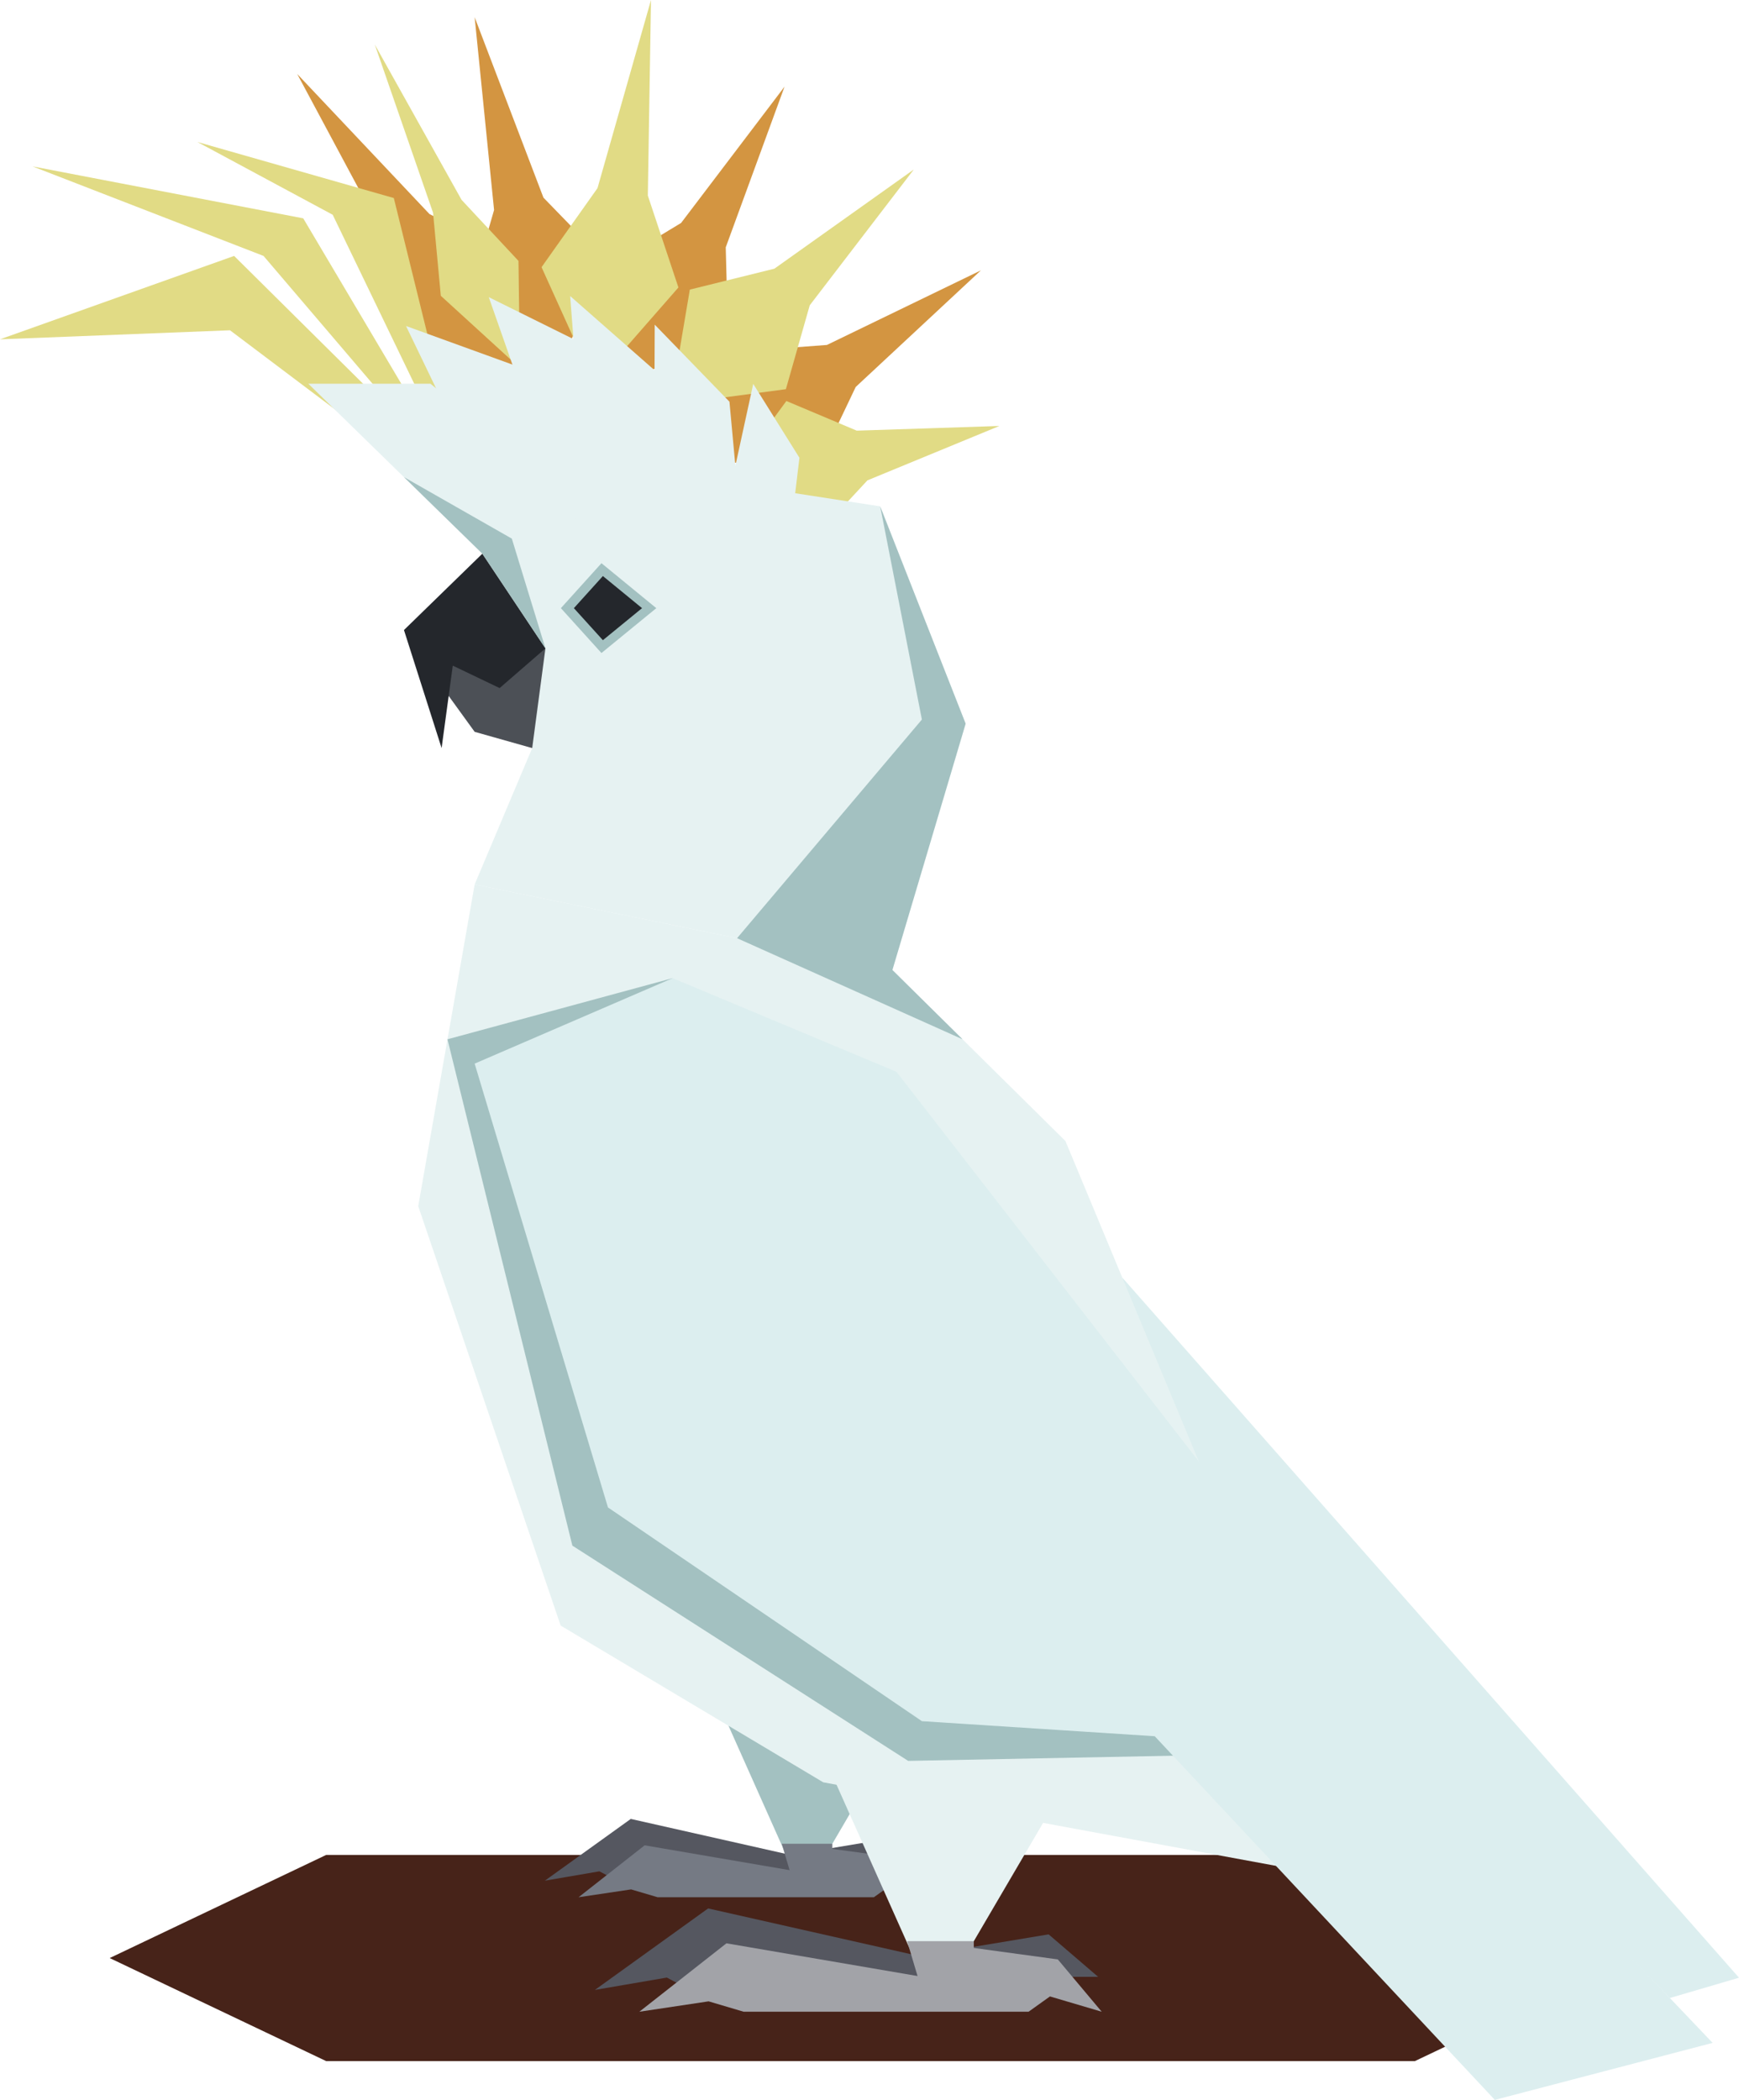 <?xml version="1.0" encoding="UTF-8"?><svg id="_レイヤー_2" xmlns="http://www.w3.org/2000/svg" viewBox="0 0 219.42 264.87"><defs><style>.cls-1{fill:#4c5056;}.cls-1,.cls-2,.cls-3,.cls-4,.cls-5,.cls-6,.cls-7,.cls-8,.cls-9,.cls-10,.cls-11{stroke-width:0px;}.cls-2{fill:#472319;}.cls-3{fill:#757a84;}.cls-4{fill:#555760;}.cls-5{fill:#a2a3a8;}.cls-6{fill:#24272c;}.cls-7{fill:#d39541;}.cls-8{fill:#dceeef;}.cls-9{fill:#e1db85;}.cls-10{fill:#a3c1c1;}.cls-11{fill:#e6f2f2;}</style></defs><g id="_レイヤー_1-2"><polygon class="cls-2" points="178.52 233.97 41.16 233.97 13.84 246.98 41.16 259.98 178.52 259.98 205.83 246.98 178.52 233.97"/><polygon class="cls-4" points="104.65 233.16 112.18 231.9 116.92 235.97 113.01 235.97 104.65 233.16"/><polygon class="cls-4" points="99.59 233.94 79.59 229.43 68.75 237.22 75.63 236.04 76.96 236.75 100.08 235.97 99.59 233.94"/><polygon class="cls-10" points="91 215.62 100.08 235.97 104.67 233.16 112.18 220.33 91 215.62"/><polygon class="cls-3" points="104.65 233.16 113.06 234.3 117.26 239.31 112.31 237.85 110.26 239.31 82.98 239.31 79.63 238.32 73 239.31 81.34 232.76 100.08 235.97 104.65 233.16"/><polygon class="cls-3" points="99.73 236.24 98.64 232.56 105.02 232.56 105.02 233.77 99.73 236.24"/><polygon class="cls-8" points="141.59 161.13 219.42 249.46 210.69 252.02 145.7 185 141.59 161.13"/><polygon class="cls-7" points="107.97 48.81 123.77 34.1 104.34 43.51 93.38 44.33 88.55 58.22 103.24 58.74 107.97 48.81"/><polygon class="cls-7" points="91.57 31.2 98.99 10.93 85.94 28.12 76.53 33.82 78.52 48.4 91.86 42.19 91.57 31.2"/><polygon class="cls-7" points="68.57 24.93 59.89 2.17 62.34 26.49 59.29 37.05 70.62 46.42 76.23 32.82 68.57 24.93"/><polygon class="cls-7" points="54.19 27 37.5 9.33 48.98 30.75 50.77 42.69 65.67 48.42 64.94 32.48 54.19 27"/><polygon class="cls-9" points="109.45 60.59 126.1 53.73 108.1 54.32 99.22 50.58 91.46 61.18 102.9 67.65 109.45 60.59"/><polygon class="cls-11" points="60.86 69.84 58.89 60.21 72.41 57.9 111.06 63.87 121.84 91.28 112.6 122.35 59.89 111.56 67.15 94.36 60.86 69.84"/><polygon class="cls-9" points="102.17 38.51 115.3 21.38 97.71 33.89 87.04 36.53 84.59 51.03 99.16 49.09 102.17 38.51"/><polygon class="cls-9" points="81.74 24.67 82.14 0 75.39 23.73 68.33 33.7 74.98 48.4 85.6 36.26 81.74 24.67"/><polygon class="cls-9" points="58.24 25.21 47.29 5.62 54.64 26.83 55.62 37.31 65.6 46.42 65.42 32.91 58.24 25.21"/><polygon class="cls-9" points="50.84 58.1 29.02 41.66 0 42.8 29.54 32.28 53.97 56.49 50.84 58.1"/><polygon class="cls-9" points="54.7 57.42 33.25 32.28 4.11 20.99 38.26 27.54 55.98 57.42 54.7 57.42"/><polygon class="cls-9" points="54.31 52.64 41.98 27.09 24.91 17.91 49.69 24.98 56.51 52.64 54.31 52.64"/><polygon class="cls-1" points="55.98 86.91 59.89 92.31 67.15 94.36 68.82 81.78 55.98 79.85 55.98 86.91"/><polygon class="cls-10" points="82.81 76.71 75.89 82.37 70.77 76.71 75.89 71.04 82.81 76.71"/><polygon class="cls-6" points="81.01 76.71 76.07 80.75 72.41 76.71 76.07 72.66 81.01 76.71"/><polygon class="cls-11" points="60.86 69.84 38.9 48.4 54.31 48.4 63.55 55.84 60.86 69.84"/><polygon class="cls-11" points="71.83 66.44 61.67 37.48 75.48 44.32 80.46 55.09 71.83 66.44"/><polygon class="cls-11" points="64.56 68.76 51.23 41.12 65.71 46.37 71.86 56.52 64.56 68.76"/><polygon class="cls-11" points="74.28 67.94 71.94 37.34 83.51 47.51 85.54 59.21 74.28 67.94"/><polygon class="cls-11" points="82.51 67.94 82.61 40.95 92.04 50.67 93 61.07 82.51 67.94"/><polygon class="cls-11" points="90.37 69.82 95.04 48.42 100.87 57.74 99.86 66.15 90.37 69.82"/><polygon class="cls-11" points="112.6 122.35 134.43 143.92 173.46 237.65 103.87 224.81 70.74 205.04 52.77 152.14 59.89 111.56 112.6 122.35"/><polygon class="cls-6" points="55.72 94.36 57.13 83.96 63.04 86.79 68.82 81.78 60.86 69.84 50.97 79.47 55.72 94.36"/><polygon class="cls-10" points="121.45 131.09 93 118.34 116.32 90.76 111.06 63.87 121.84 91.28 112.6 122.35 121.45 131.09"/><polygon class="cls-10" points="84.87 123.38 56.46 131.09 72.22 194.96 114.59 222.11 175.43 220.92 84.87 123.38"/><polygon class="cls-8" points="173.46 212.94 216.09 257.68 188.61 264.87 145.7 219 173.46 212.94"/><polygon class="cls-8" points="113.11 135.19 179.88 221.21 116.32 217.1 76.71 190.14 59.89 134.16 84.87 123.38 113.11 135.19"/><polygon class="cls-10" points="50.97 60.18 64.58 67.94 68.82 81.78 60.86 69.84 50.97 60.18"/><polygon class="cls-4" points="122.39 245.64 132.31 243.99 138.56 249.35 133.41 249.35 122.39 245.64"/><polygon class="cls-4" points="115.71 246.67 89.35 240.72 75.06 251 84.14 249.44 85.89 250.38 116.37 249.35 115.71 246.67"/><polygon class="cls-11" points="104.39 222.52 116.37 249.35 122.41 245.64 132.31 228.74 104.39 222.52"/><polygon class="cls-5" points="122.39 245.64 133.47 247.15 139.01 253.75 132.48 251.82 129.78 253.75 93.83 253.75 89.41 252.44 80.67 253.75 91.66 245.12 116.37 249.35 122.39 245.64"/><polygon class="cls-5" points="115.91 249.71 114.46 244.85 122.87 244.85 122.87 246.45 115.91 249.71"/></g></svg>